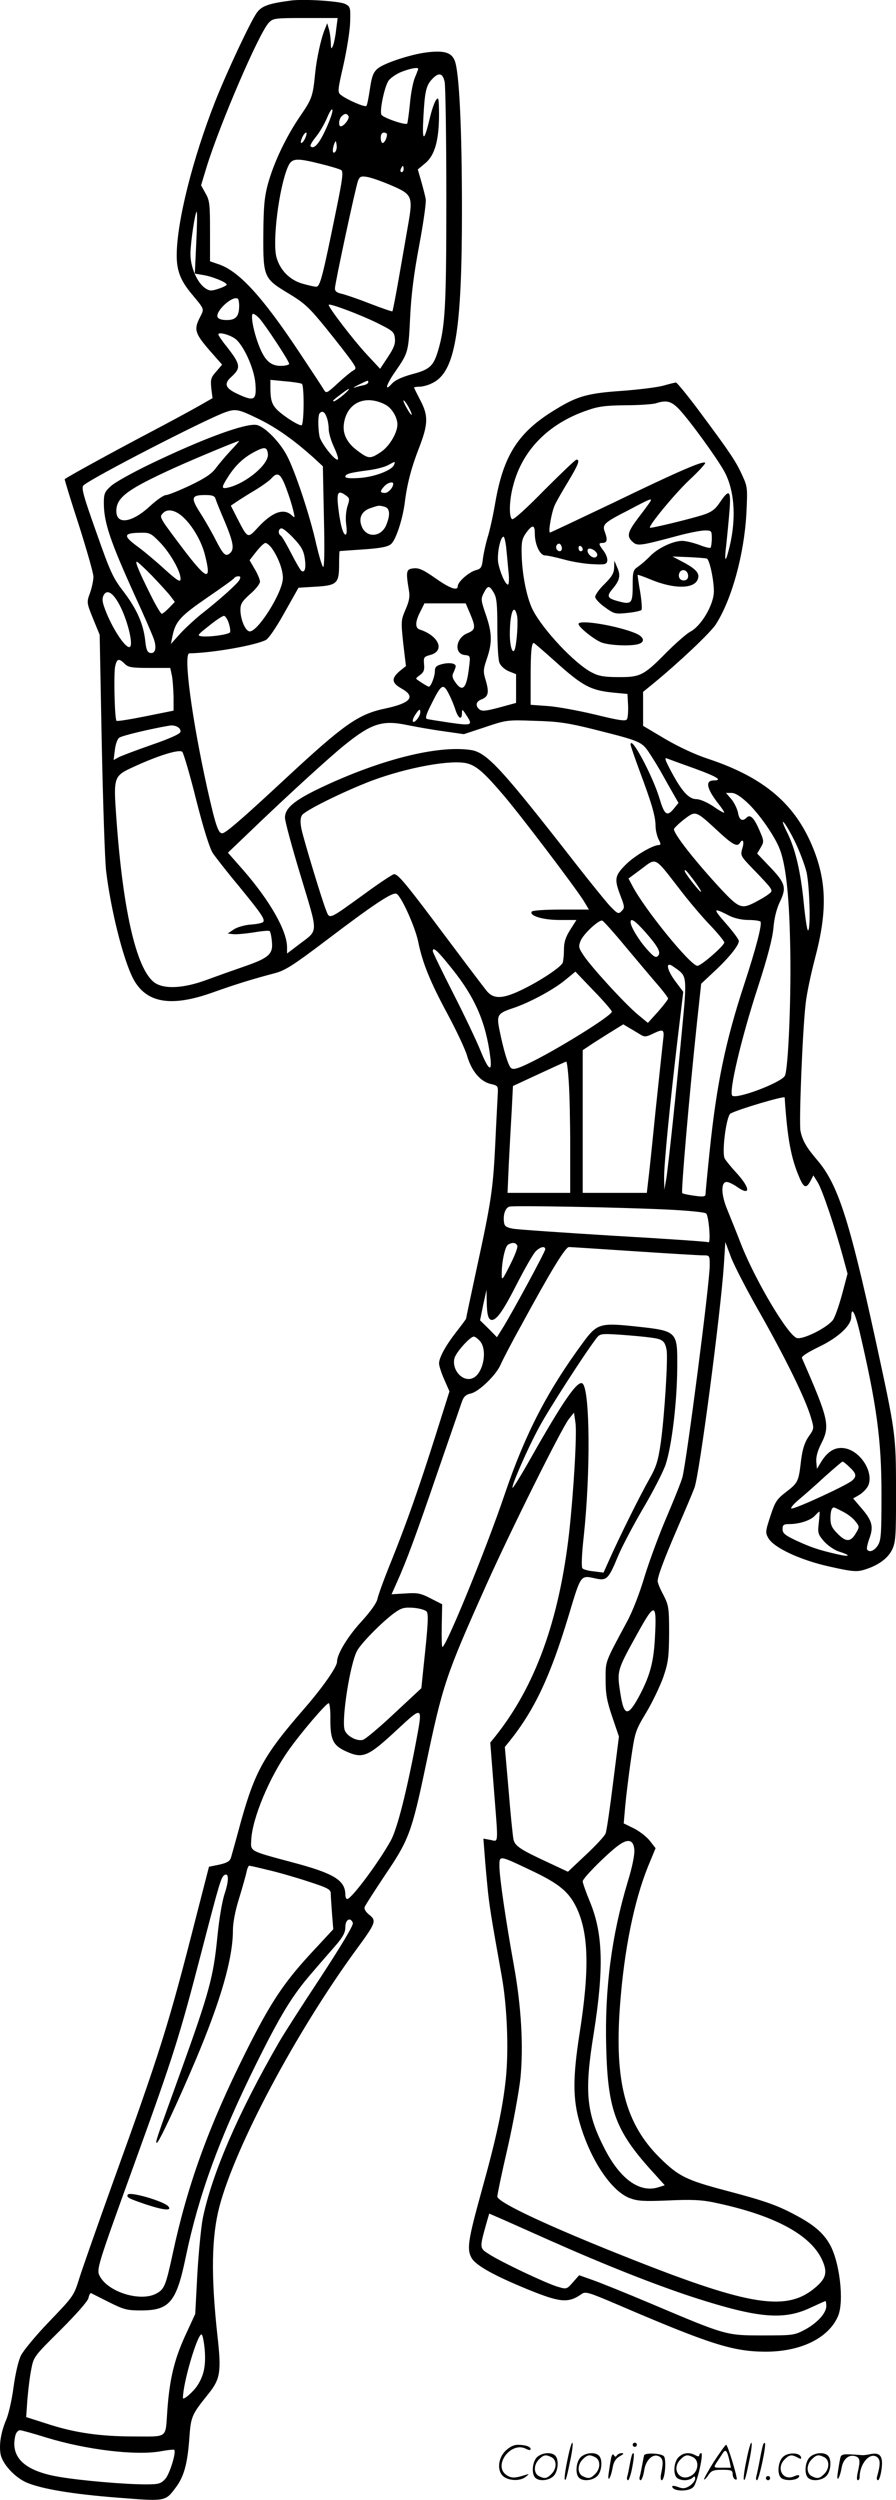 <svg version="1.0" xmlns="http://www.w3.org/2000/svg"
  viewBox="0 0 430.345 1200.063"
 preserveAspectRatio="xMidYMid meet">
<g transform="translate(-0.128,1200.646) scale(0.1,-0.1)"
fill="#000000" stroke="none">
<path d="M1400 12004 c-106 -14 -140 -25 -164 -57 -28 -36 -145 -285 -201
-427 -109 -277 -185 -580 -185 -740 0 -72 18 -119 68 -180 69 -83 65 -74 42
-120 -28 -56 -22 -75 49 -157 l59 -67 -28 -33 c-26 -29 -28 -38 -24 -80 l6
-48 -63 -36 c-35 -20 -149 -82 -254 -137 -169 -89 -384 -207 -393 -216 -1 -2
29 -101 68 -220 38 -120 70 -231 70 -248 0 -17 -7 -51 -16 -77 -17 -46 -17
-47 14 -124 l32 -78 10 -522 c6 -287 15 -562 21 -612 22 -184 81 -421 129
-515 61 -118 180 -140 380 -69 115 41 193 65 303 94 49 13 90 40 241 154 233
177 321 235 341 227 22 -8 90 -158 105 -231 20 -100 58 -193 140 -345 43 -80
86 -171 95 -203 21 -72 63 -122 112 -134 36 -8 37 -10 35 -48 -1 -22 -7 -130
-12 -240 -11 -221 -19 -275 -91 -606 -27 -125 -49 -230 -49 -232 0 -3 -21 -31
-46 -63 -53 -68 -84 -125 -84 -153 0 -11 11 -46 25 -77 l25 -57 -65 -206 c-81
-256 -140 -424 -216 -613 -33 -81 -62 -161 -65 -178 -4 -19 -34 -61 -77 -108
-66 -72 -117 -156 -117 -193 0 -25 -71 -126 -160 -228 -189 -217 -234 -298
-301 -537 -22 -82 -44 -160 -48 -174 -6 -19 -18 -26 -57 -35 l-49 -10 -63
-245 c-131 -514 -170 -639 -400 -1275 -71 -198 -142 -400 -158 -450 -28 -90
-28 -90 -144 -211 -64 -66 -126 -141 -138 -165 -13 -26 -27 -89 -36 -154 -8
-61 -24 -130 -35 -155 -25 -58 -35 -119 -27 -165 9 -46 64 -107 120 -134 70
-32 224 -58 445 -75 228 -18 226 -18 275 47 40 52 57 113 66 230 8 115 10 119
95 225 54 68 60 104 41 272 -32 292 -29 477 9 623 76 290 369 840 658 1235 94
128 98 138 61 167 -17 14 -25 28 -21 37 3 9 48 78 99 155 112 165 127 204 193
518 83 396 96 435 292 873 117 261 363 755 397 797 l24 30 7 -47 c8 -52 -8
-326 -30 -528 -48 -422 -163 -740 -357 -982 l-22 -27 17 -218 c22 -281 24
-257 -17 -249 l-33 6 4 -52 c2 -29 8 -102 14 -163 9 -101 19 -160 70 -445 26
-145 34 -350 20 -490 -15 -145 -47 -292 -117 -543 -66 -239 -72 -280 -46 -323
23 -35 107 -82 268 -148 157 -64 195 -67 259 -22 18 13 34 8 170 -50 445 -191
555 -226 710 -227 170 -1 305 64 351 170 31 70 8 266 -41 348 -31 54 -79 94
-167 140 -86 46 -147 67 -329 115 -193 51 -229 69 -320 159 -164 163 -217 367
-190 728 20 270 68 504 135 670 l36 87 -28 36 c-15 19 -50 46 -76 59 l-49 24
7 81 c4 45 16 144 27 221 20 137 21 142 74 230 30 50 66 126 82 170 24 71 27
95 28 210 0 124 -2 134 -27 184 -16 29 -28 59 -28 67 0 23 30 104 97 259 36
83 72 168 80 190 24 66 125 833 141 1069 l7 110 28 -75 c16 -41 80 -165 144
-276 120 -213 213 -402 239 -491 16 -53 16 -54 -11 -92 -19 -28 -29 -59 -36
-112 -12 -104 -14 -109 -71 -153 -47 -36 -54 -48 -77 -118 -24 -73 -24 -79 -9
-105 27 -46 153 -105 293 -136 102 -23 129 -26 161 -17 68 19 118 54 139 96
18 37 20 60 20 285 -1 275 -1 275 -101 735 -125 571 -179 738 -279 854 -51 60
-69 91 -79 138 -8 37 10 489 25 613 5 47 26 145 45 217 58 219 56 363 -7 522
-85 215 -235 344 -505 434 -62 20 -143 58 -208 96 l-106 63 0 82 0 81 49 40
c122 100 275 244 301 285 76 119 135 334 146 529 6 124 6 130 -19 184 -31 69
-59 110 -200 300 -60 81 -114 147 -119 147 -5 0 -33 -7 -61 -15 -29 -8 -118
-19 -199 -25 -161 -11 -213 -25 -313 -86 -183 -109 -255 -220 -295 -451 -11
-65 -28 -140 -37 -167 -8 -27 -18 -71 -22 -99 -5 -45 -9 -51 -35 -58 -33 -9
-86 -56 -86 -76 0 -25 -37 -12 -108 38 -57 40 -79 50 -104 47 -36 -3 -38 -14
-23 -104 6 -31 2 -52 -16 -94 -22 -51 -22 -57 -11 -162 l13 -109 -31 -25 c-40
-35 -38 -56 10 -83 70 -39 44 -70 -79 -96 -129 -27 -198 -76 -476 -334 -185
-172 -270 -247 -298 -262 -25 -14 -37 20 -81 216 -74 335 -115 645 -85 645
111 2 316 38 367 64 14 7 51 62 90 132 l67 119 83 5 c102 6 112 16 112 107 0
35 1 63 3 64 1 0 53 4 115 8 86 6 117 13 132 26 23 21 54 115 65 195 11 93 33
175 70 269 43 112 44 152 5 226 -16 31 -30 59 -30 61 0 2 12 4 26 4 14 0 42 7
61 17 110 52 143 243 143 828 0 398 -13 669 -35 721 -16 39 -51 49 -134 39
-79 -10 -206 -52 -236 -78 -21 -18 -28 -37 -37 -97 -6 -41 -13 -78 -17 -82 -7
-8 -94 30 -123 53 -16 13 -15 22 13 144 16 72 31 164 32 205 2 72 1 75 -25 88
-28 13 -195 24 -258 16z m216 -138 c-3 -30 -10 -65 -15 -78 -9 -20 -10 -19
-11 17 -1 22 -5 51 -10 65 l-7 25 -12 -30 c-18 -43 -39 -140 -46 -210 -11
-111 -15 -123 -72 -206 -69 -101 -127 -224 -155 -326 -17 -63 -21 -110 -22
-243 -1 -205 2 -211 124 -284 74 -45 96 -65 178 -166 51 -63 105 -133 120
-154 26 -38 26 -39 7 -50 -10 -6 -43 -33 -73 -61 -51 -47 -54 -48 -65 -30 -6
11 -60 93 -120 183 -178 268 -291 390 -389 421 l-38 13 0 144 c0 131 -2 149
-22 183 l-21 38 27 89 c65 209 251 641 298 691 21 22 28 23 176 23 l155 0 -7
-54z m394 -190 c0 -2 -7 -21 -16 -42 -9 -21 -20 -78 -24 -127 -5 -49 -11 -91
-13 -94 -9 -9 -118 29 -124 43 -9 23 16 137 35 164 11 14 39 33 63 42 41 16
79 23 79 14z m127 -63 c4 -21 8 -270 8 -553 0 -523 -5 -620 -40 -738 -22 -73
-40 -90 -125 -112 -50 -14 -82 -29 -97 -46 -38 -42 -26 -2 17 59 62 90 63 93
71 257 5 109 18 213 44 350 20 107 34 206 31 220 -2 14 -12 52 -21 84 l-17 59
37 31 c45 38 65 110 65 236 -1 74 -2 83 -14 67 -8 -10 -22 -51 -31 -90 -28
-117 -37 -113 -30 11 7 123 13 150 45 182 30 30 48 25 57 -17z m-571 -227
c-32 -70 -57 -98 -73 -82 -4 3 8 24 26 46 18 22 42 64 54 93 13 30 23 45 25
35 2 -9 -13 -51 -32 -92z m109 63 c7 -11 -22 -49 -37 -49 -12 0 -10 34 4 48
15 15 25 15 33 1z m-207 -104 c-6 -14 -15 -25 -19 -25 -5 0 -3 11 3 25 6 14
15 25 19 25 5 0 3 -11 -3 -25z m392 16 c0 -17 -12 -41 -21 -41 -5 0 -9 11 -9
25 0 16 6 25 15 25 8 0 15 -4 15 -9z m-249 -84 c-13 -13 -15 11 -4 40 7 16 8
15 11 -6 2 -13 -1 -28 -7 -34z m-67 -58 c45 -11 88 -24 96 -29 11 -7 7 -41
-24 -192 -65 -319 -77 -368 -96 -368 -9 0 -39 7 -67 15 -61 18 -107 65 -124
127 -20 75 12 331 54 431 19 45 38 47 161 16z m396 -24 c0 -8 -4 -15 -10 -15
-5 0 -7 7 -4 15 4 8 8 15 10 15 2 0 4 -7 4 -15z m-63 -77 c106 -45 109 -53 83
-199 -11 -63 -31 -179 -45 -258 -14 -80 -27 -146 -29 -149 -2 -2 -51 15 -108
37 -56 22 -118 43 -135 47 -24 5 -33 12 -33 26 0 24 99 485 111 517 8 20 14
23 44 18 19 -3 70 -21 112 -39z m-933 -276 l-7 -149 41 -7 c44 -7 112 -35 112
-46 0 -4 -18 -13 -40 -20 -34 -11 -42 -11 -63 3 -39 26 -72 103 -71 167 1 59
23 200 30 200 3 0 2 -67 -2 -148z m206 -303 c0 -51 -16 -69 -59 -69 -25 0 -41
5 -45 15 -10 28 71 103 97 88 4 -2 7 -18 7 -34z m665 -84 c74 -37 80 -42 83
-74 3 -25 -6 -47 -34 -89 l-37 -56 -67 72 c-62 67 -180 221 -180 235 0 10 150
-46 235 -88z m-568 23 c29 -32 143 -205 143 -218 0 -5 -18 -10 -40 -10 -51 0
-80 28 -109 108 -25 68 -37 142 -24 142 5 0 19 -10 30 -22z m-117 -97 c40 -29
92 -142 98 -216 6 -80 -5 -87 -83 -51 -61 28 -70 49 -34 82 49 44 47 60 -22
148 -22 27 -39 53 -39 57 0 13 51 0 80 -20z m321 -217 c12 -7 11 -191 -1 -199
-5 -3 -39 14 -74 39 -67 48 -76 66 -76 144 l0 35 71 -7 c39 -3 75 -9 80 -12z
m319 7 c0 -5 -10 -11 -22 -14 -13 -2 -32 -7 -43 -11 -11 -3 -2 3 20 14 47 23
45 22 45 11z m-120 -61 c-19 -16 -39 -29 -44 -30 -11 0 -5 6 38 38 42 32 46
27 6 -8z m202 -46 c31 -16 58 -61 58 -95 0 -41 -39 -106 -80 -133 -50 -33 -58
-33 -108 4 -53 38 -76 82 -69 132 14 101 102 142 199 92z m114 -16 c23 -45 12
-43 -13 3 -12 21 -17 37 -12 33 5 -3 16 -19 25 -36z m1296 -5 c53 -56 192
-248 222 -307 49 -96 54 -238 15 -379 -15 -56 -19 -42 -9 38 4 39 11 110 15
159 8 101 -1 108 -48 38 -20 -30 -39 -44 -75 -56 -57 -19 -255 -67 -259 -63
-8 9 119 163 189 229 45 42 80 80 76 83 -10 10 -127 -40 -441 -192 -164 -78
-301 -143 -304 -143 -10 0 8 102 24 134 8 17 37 68 64 112 49 82 57 104 39
104 -5 0 -74 -66 -154 -146 -85 -87 -148 -144 -155 -140 -16 10 -14 92 5 161
43 168 167 296 351 360 56 20 89 25 188 26 66 0 131 5 145 9 52 17 75 11 112
-27z m-2018 -48 c86 -42 169 -101 266 -188 l42 -39 5 -246 c4 -162 2 -244 -4
-237 -6 6 -20 55 -33 110 -30 136 -102 352 -141 425 -35 66 -104 136 -143 146
-50 12 -258 -64 -521 -191 -82 -40 -165 -86 -182 -103 -29 -26 -33 -37 -33
-79 0 -94 29 -181 150 -448 43 -93 83 -186 90 -206 15 -43 7 -72 -17 -67 -14
2 -20 17 -24 58 -9 82 -41 153 -104 236 -51 66 -64 94 -131 285 -62 174 -73
214 -62 225 35 34 591 320 683 352 49 17 63 14 159 -33z m326 9 c6 -14 10 -40
10 -57 0 -18 11 -56 25 -86 14 -30 23 -57 19 -60 -11 -11 -81 78 -88 110 -8
41 -8 104 1 112 12 13 24 7 33 -19z m-461 -161 c-25 -27 -57 -65 -72 -85 -20
-27 -52 -48 -123 -82 -53 -25 -105 -46 -115 -46 -11 0 -46 -24 -78 -54 -87
-80 -161 -90 -161 -23 0 66 54 105 280 208 109 49 300 128 310 129 2 0 -16
-21 -41 -47z m179 -16 c6 -48 -103 -140 -190 -161 -35 -8 -35 -1 1 55 35 54
74 90 126 117 48 25 59 23 63 -11z m606 -52 c-10 -26 -93 -58 -165 -63 -47 -3
-69 -1 -69 6 0 13 19 19 111 31 37 5 80 16 95 25 36 19 34 19 28 1z m-526 -92
c19 -48 35 -96 45 -141 5 -22 4 -23 -12 -8 -38 34 -93 14 -161 -60 -50 -54
-48 -55 -101 48 l-29 57 28 19 c15 10 54 35 88 55 33 20 68 45 79 57 27 30 41
25 63 -27z m522 1 c0 -18 -24 -44 -40 -44 -24 0 -25 8 -3 32 15 17 43 25 43
12z m-226 -57 c17 -12 17 -18 6 -51 -7 -24 -10 -57 -6 -87 4 -30 3 -49 -3 -49
-13 0 -27 56 -36 138 -7 67 1 77 39 49z m-628 -14 c3 -10 23 -60 45 -111 42
-101 47 -133 24 -152 -20 -17 -31 -7 -67 63 -17 34 -50 92 -73 128 -49 76 -46
89 22 89 33 0 45 -4 49 -17z m2088 -15 c-4 -7 -29 -41 -56 -76 -53 -70 -58
-90 -28 -117 23 -21 36 -19 219 30 52 14 110 25 128 25 32 0 33 -2 33 -38 0
-21 -3 -41 -6 -45 -3 -3 -28 3 -55 14 -28 10 -64 19 -82 19 -44 -1 -115 -34
-153 -73 -17 -18 -43 -40 -57 -50 -25 -17 -27 -23 -27 -93 0 -85 -6 -91 -69
-74 -53 14 -58 24 -27 60 34 41 39 63 22 102 l-14 33 -1 -34 c-1 -26 -11 -43
-46 -78 -25 -24 -45 -52 -45 -62 0 -9 21 -32 47 -50 44 -32 50 -33 107 -27 33
3 64 10 68 14 4 4 1 44 -6 87 -8 44 -13 81 -12 82 1 1 31 -9 66 -24 105 -43
198 -44 220 -3 16 30 -1 52 -64 86 l-55 29 77 -3 c42 -2 82 -5 88 -7 13 -4 34
-102 34 -157 0 -64 -61 -168 -115 -195 -16 -9 -67 -53 -113 -99 -109 -111
-126 -119 -232 -118 -66 0 -94 5 -126 22 -82 42 -235 205 -284 301 -28 56 -50
163 -53 259 -2 67 1 81 21 110 30 41 42 41 42 -3 0 -53 25 -105 49 -105 12 0
53 -9 93 -20 40 -11 102 -21 138 -22 56 -3 65 -1 68 16 2 10 -5 31 -17 47 -25
33 -26 39 -7 39 23 0 26 14 14 48 -16 41 -10 47 115 111 104 55 112 58 101 39z
m-1276 -24 c26 -7 29 -38 8 -89 -24 -56 -90 -62 -115 -11 -20 42 -5 78 39 93
42 14 40 14 68 7z m-965 -52 c44 -42 85 -112 102 -177 33 -129 13 -126 -94 13
-45 59 -91 121 -102 138 -18 30 -19 33 -3 49 22 21 60 12 97 -23z m530 -101
c35 -37 47 -59 52 -94 7 -47 1 -72 -16 -61 -5 3 -27 41 -49 84 -22 43 -44 81
-50 85 -15 9 -12 35 4 35 7 0 34 -22 59 -49z m-639 -23 c51 -55 100 -145 94
-175 -2 -12 -21 1 -74 49 -39 36 -96 84 -127 107 -77 56 -75 69 12 70 42 1 49
-3 95 -51z m1660 -35 c4 -38 8 -89 11 -115 2 -27 0 -48 -4 -48 -13 0 -39 61
-47 106 -6 42 10 124 26 124 4 0 11 -30 14 -67z m-1126 10 c30 -43 52 -102 52
-141 0 -70 -127 -270 -163 -256 -20 7 -41 60 -41 103 0 28 8 41 47 76 26 22
47 49 47 59 0 9 -11 37 -25 60 l-25 43 32 41 c18 23 38 42 44 42 7 0 21 -12
32 -27z m1392 1 c0 -16 -16 -19 -25 -4 -8 13 4 32 16 25 5 -4 9 -13 9 -21z
m100 -5 c0 -5 -4 -9 -10 -9 -5 0 -10 7 -10 16 0 8 5 12 10 9 6 -3 10 -10 10
-16z m70 -26 c0 -7 -6 -13 -14 -13 -18 0 -39 26 -31 39 8 13 45 -9 45 -26z
m-2139 -100 c36 -38 76 -81 88 -97 l22 -29 -28 -29 c-15 -15 -30 -28 -35 -28
-4 0 -28 39 -52 88 -55 110 -77 162 -68 162 4 0 37 -30 73 -67z m2573 11 c7
-19 -1 -34 -19 -34 -18 0 -28 17 -21 35 7 20 32 19 40 -1z m-2153 -32 c-10
-19 -100 -99 -186 -166 -27 -22 -71 -62 -97 -90 l-46 -51 9 44 c15 66 38 91
169 181 66 45 123 86 126 91 3 5 12 9 20 9 11 0 12 -4 5 -18z m1222 -61 c14
-24 17 -55 17 -169 0 -78 4 -152 10 -167 6 -15 24 -32 45 -41 l35 -14 0 -69 0
-69 -81 -22 c-63 -17 -83 -19 -95 -9 -21 17 -17 38 10 48 33 13 37 33 21 89
-14 45 -13 54 5 107 26 77 25 122 -5 210 -24 70 -25 76 -10 105 19 37 26 38
48 1z m-1804 -47 c43 -73 78 -214 53 -214 -23 0 -85 97 -116 181 -14 37 -15
51 -7 68 15 28 41 15 70 -35z m1690 -53 c28 -67 27 -78 -14 -95 -55 -23 -64
-98 -12 -104 28 -3 28 -4 21 -60 -12 -104 -32 -122 -69 -66 -12 18 -13 29 -5
43 5 11 10 24 10 29 0 15 -32 19 -67 10 -26 -7 -33 -14 -33 -33 0 -26 -19 -75
-29 -75 -5 0 -44 24 -60 37 -3 2 5 11 18 19 17 13 22 24 19 52 -3 33 0 36 29
44 73 19 43 92 -49 122 -24 7 -23 38 2 86 l20 40 99 0 99 0 21 -49z m225 -7
c7 -25 0 -133 -10 -164 -10 -29 -24 13 -24 71 0 100 19 153 34 93z m-1384 -39
c6 -19 9 -39 6 -44 -7 -11 -101 -24 -137 -19 -22 3 -19 7 36 50 33 27 65 48
72 48 6 0 17 -16 23 -35z m1577 -192 c123 -110 162 -130 265 -141 l73 -7 3
-55 c1 -30 -1 -61 -6 -67 -6 -10 -42 -4 -152 23 -80 19 -182 38 -227 41 l-83
6 0 133 c0 117 4 164 15 164 2 0 52 -43 112 -97z m-2077 -3 c17 -17 33 -20
120 -20 l99 0 8 -37 c4 -21 7 -67 8 -103 l0 -65 -134 -27 c-74 -15 -137 -25
-140 -22 -9 8 -14 220 -7 259 8 40 18 43 46 15z m1558 -147 c11 -21 25 -55 31
-75 14 -42 31 -50 31 -15 0 20 2 20 20 -8 34 -51 29 -53 -77 -38 -54 8 -104
16 -111 18 -9 3 -4 22 19 67 51 103 59 107 87 51z m-138 -86 c0 -18 -27 -53
-35 -45 -4 3 1 18 10 32 19 29 25 32 25 13z m830 -81 c230 -58 234 -59 273
-119 19 -29 46 -73 60 -99 15 -27 38 -68 52 -92 l25 -44 -21 -26 c-33 -41 -46
-33 -69 44 -33 111 -140 311 -140 262 0 -6 21 -66 46 -134 55 -147 74 -211 74
-258 0 -19 7 -47 14 -62 11 -20 12 -28 3 -28 -30 0 -117 -51 -160 -94 -54 -54
-56 -70 -25 -151 20 -52 20 -57 5 -72 -15 -16 -19 -14 -56 24 -21 23 -94 113
-162 200 -361 463 -429 537 -506 549 -160 24 -436 -46 -721 -181 -128 -61
-172 -98 -172 -144 0 -17 34 -143 76 -281 85 -283 86 -255 -8 -327 l-58 -44 0
30 c0 79 -82 223 -210 370 l-74 84 90 86 c176 170 400 375 473 433 128 103
181 119 302 93 40 -8 118 -22 171 -29 l97 -14 103 34 c101 34 105 35 238 30
113 -3 159 -10 280 -40z m-1982 -13 c-2 -10 -51 -32 -138 -62 -74 -26 -146
-53 -159 -60 l-24 -13 6 48 c3 27 12 53 21 59 13 10 152 43 241 58 28 5 57
-11 53 -30z m76 -328 c35 -138 65 -233 80 -255 13 -19 69 -91 125 -158 107
-131 125 -157 117 -171 -3 -5 -30 -11 -60 -13 -30 -2 -67 -13 -83 -24 l-28
-19 25 -3 c14 -2 58 2 98 8 40 7 75 10 78 7 4 -3 9 -25 11 -49 7 -61 -13 -80
-132 -121 -55 -19 -139 -49 -188 -67 -100 -36 -185 -42 -233 -17 -92 47 -161
333 -194 798 -14 197 -13 200 83 244 119 55 220 86 234 72 6 -7 37 -111 67
-232z m2394 152 c107 -39 136 -57 92 -57 -43 0 -35 -39 21 -111 16 -20 29 -40
29 -43 0 -4 -24 9 -52 29 -30 20 -65 35 -81 35 -37 0 -70 36 -121 131 -31 58
-35 71 -20 64 10 -4 70 -26 132 -48z m-1090 24 c44 -13 80 -45 169 -149 81
-94 344 -441 387 -509 l26 -43 -134 0 c-75 0 -137 -4 -141 -10 -12 -20 54 -40
134 -40 l81 0 -30 -47 c-22 -35 -30 -59 -30 -94 0 -26 -3 -55 -6 -64 -9 -22
-109 -88 -196 -130 -95 -46 -138 -46 -172 -2 -35 45 -118 155 -258 342 -132
175 -166 215 -184 215 -6 0 -70 -42 -141 -94 -177 -128 -168 -124 -186 -78
-21 53 -104 328 -117 385 -7 34 -7 54 1 69 12 22 196 113 334 166 174 65 388
104 463 83z m1343 -188 c54 -50 127 -154 153 -217 30 -71 47 -217 52 -446 7
-242 -8 -616 -25 -648 -17 -32 -226 -112 -252 -96 -20 12 43 278 122 520 48
148 70 234 75 285 4 49 15 92 31 126 33 68 27 90 -49 169 l-60 63 17 29 c16
27 16 31 -5 80 -26 61 -45 81 -62 64 -21 -21 -36 -13 -42 23 -4 19 -18 48 -32
65 l-26 30 27 0 c17 0 43 -16 76 -47z m-144 -134 c72 -67 95 -80 108 -59 14
23 22 7 12 -25 -10 -35 -10 -37 49 -98 101 -105 101 -105 78 -122 -10 -9 -41
-27 -68 -41 -62 -32 -76 -27 -158 60 -131 141 -238 278 -229 294 5 8 28 30 52
48 52 39 52 39 156 -57z m372 -52 c22 -45 47 -111 56 -147 15 -68 21 -280 7
-280 -4 0 -13 58 -20 129 -15 154 -41 265 -82 345 -16 32 -23 53 -16 46 8 -6
33 -48 55 -93z m-555 -227 c44 -58 111 -137 149 -176 37 -39 67 -76 67 -82 0
-15 -111 -112 -129 -112 -33 0 -257 275 -314 387 l-17 32 62 46 c73 55 61 61
182 -95z m70 40 c21 -28 37 -53 34 -55 -4 -4 -78 90 -78 100 0 11 7 4 44 -45z
m173 -171 c23 -11 58 -19 90 -19 28 0 54 -4 57 -8 8 -14 -21 -126 -79 -303
-90 -274 -132 -479 -165 -796 -11 -106 -20 -200 -20 -208 0 -13 -9 -15 -52 -9
-29 4 -56 9 -60 13 -6 6 32 451 71 820 l20 185 64 60 c69 64 117 124 117 145
0 7 -25 41 -55 76 -73 83 -72 87 12 44z m-499 -150 c57 -68 126 -150 153 -181
27 -31 49 -61 49 -65 0 -5 -22 -33 -48 -63 l-49 -54 -47 39 c-59 48 -224 228
-261 284 -25 37 -26 44 -15 71 14 34 88 102 104 97 6 -2 57 -59 114 -128z m90
76 c64 -73 80 -101 63 -118 -10 -10 -21 -3 -53 33 -39 44 -78 108 -78 130 0
21 20 8 68 -45z m-925 -180 c110 -137 162 -257 183 -422 10 -78 -8 -66 -47 30
-18 45 -77 169 -131 275 -54 106 -98 197 -98 202 0 24 22 4 93 -85z m1088 -7
c37 -30 39 -47 18 -264 -27 -291 -68 -679 -78 -739 l-9 -50 -1 55 c-1 64 27
348 65 670 l27 225 -36 48 c-40 53 -51 96 -19 78 9 -6 24 -16 33 -23z m-321
-198 c0 -20 -277 -191 -405 -251 -50 -24 -69 -28 -79 -20 -14 12 -36 85 -56
184 -14 70 -9 79 63 103 77 25 195 88 252 135 l50 41 87 -91 c49 -50 88 -96
88 -101z m137 -110 c19 -12 27 -12 58 3 54 26 58 23 51 -31 -3 -26 -19 -178
-36 -337 -16 -160 -32 -314 -36 -342 l-6 -53 -154 0 -154 0 0 343 0 342 33 22
c17 12 61 39 97 62 l65 40 30 -18 c16 -9 40 -24 52 -31z m-344 -227 c4 -54 7
-196 7 -315 l0 -218 -151 0 -150 0 6 138 c4 75 10 191 14 256 l6 119 125 58
c69 32 128 59 131 59 3 0 9 -44 12 -97z m1037 -75 c13 -197 30 -290 71 -385
21 -50 33 -53 53 -16 l14 27 21 -34 c22 -36 82 -214 121 -357 l22 -81 -26 -98
c-15 -55 -34 -110 -44 -124 -26 -36 -142 -95 -173 -87 -42 11 -199 274 -269
452 -21 55 -51 128 -65 163 -32 76 -32 139 0 134 11 -2 32 -13 46 -23 65 -46
65 -8 1 63 -27 29 -54 62 -60 73 -15 29 8 205 28 216 42 22 260 86 260 77z
m-566 -538 c104 -5 183 -13 189 -19 13 -13 23 -146 11 -138 -5 3 -209 17 -454
31 -245 15 -463 30 -485 34 -32 6 -41 12 -43 31 -5 36 6 69 26 75 22 6 523 -3
756 -14z m-718 -174 c3 -8 -13 -49 -35 -92 -37 -74 -40 -77 -40 -44 0 60 16
132 30 141 21 13 39 11 45 -5z m134 -17 c0 -12 -160 -307 -205 -379 l-27 -43
-40 41 -41 40 15 74 16 73 1 -57 c1 -65 8 -88 25 -88 23 0 55 45 121 175 37
72 76 140 88 153 22 23 47 29 47 11z m425 -9 c165 -11 315 -20 333 -20 32 0
32 0 32 -49 0 -84 -110 -932 -131 -1016 -6 -22 -40 -107 -75 -189 -36 -83 -83
-211 -106 -285 -24 -81 -58 -170 -86 -221 -107 -199 -102 -186 -102 -277 0
-69 6 -102 32 -179 l32 -94 -28 -221 c-15 -122 -31 -232 -36 -244 -4 -12 -47
-58 -95 -103 l-86 -81 -96 45 c-134 62 -160 79 -166 113 -3 16 -14 121 -23
235 l-18 206 22 27 c121 151 196 311 284 602 60 200 57 196 129 180 54 -12 63
-4 109 108 18 43 72 146 120 228 49 83 97 177 108 210 30 89 55 301 56 463 1
183 5 179 -221 203 -148 15 -167 9 -231 -79 -171 -232 -277 -436 -376 -727
-88 -261 -282 -735 -300 -735 -3 0 -4 46 -3 103 l2 102 -55 28 c-48 25 -63 28
-121 24 l-67 -4 25 56 c47 104 95 235 198 536 57 165 109 315 115 333 9 25 20
34 43 39 38 8 122 89 143 139 8 19 53 106 101 192 143 263 210 372 227 372 6
0 146 -9 311 -20z m1084 -382 c83 -355 106 -524 106 -783 0 -195 -2 -224 -18
-248 -17 -26 -41 -35 -51 -19 -3 5 2 28 11 53 21 57 13 86 -38 145 l-40 47 31
18 c17 11 35 30 41 43 27 59 -28 155 -100 177 -49 14 -89 -5 -123 -58 l-23
-38 -3 34 c-2 23 6 53 24 88 43 85 36 115 -93 410 -3 8 27 27 80 53 93 44 157
103 157 145 0 53 18 21 39 -67z m-1000 -33 c55 -7 66 -16 74 -60 7 -40 -10
-314 -28 -444 -13 -88 -21 -115 -55 -175 -45 -79 -142 -275 -189 -380 l-31
-69 -46 6 c-25 2 -50 9 -55 14 -6 6 -4 63 6 154 33 307 30 698 -5 733 -22 22
-95 -84 -252 -362 -44 -78 -83 -141 -85 -138 -7 7 73 191 130 295 43 80 212
343 272 422 18 23 21 24 116 18 55 -4 121 -10 148 -14z m-823 -16 c38 -42 17
-155 -33 -178 -48 -22 -103 38 -89 95 7 28 75 104 93 104 6 0 18 -9 29 -21z
m1776 -606 c33 -31 35 -44 11 -65 -29 -24 -283 -141 -291 -133 -4 4 13 23 38
44 24 20 80 69 123 109 44 39 82 72 85 72 3 0 19 -12 34 -27z m-33 -213 c22
-11 49 -31 60 -46 21 -26 21 -28 3 -58 -25 -43 -47 -43 -87 -3 -28 28 -35 43
-35 74 0 35 6 53 17 53 2 0 21 -9 42 -20z m-115 -53 c-6 -50 -4 -56 25 -90 18
-20 49 -41 69 -48 64 -20 58 -29 -9 -13 -87 20 -122 32 -196 66 -52 25 -63 34
-63 54 0 20 5 24 33 24 48 0 102 18 122 40 10 11 20 20 22 20 2 0 0 -24 -3
-53z m-1883 -428 c9 -14 6 -64 -15 -260 l-11 -107 -130 -121 c-71 -67 -139
-124 -151 -127 -31 -8 -81 21 -88 50 -14 55 27 315 60 377 18 35 120 139 179
182 35 25 47 28 93 25 31 -3 58 -11 63 -19z m1096 -123 c-6 -116 -23 -180 -70
-271 -60 -114 -79 -112 -97 8 -16 103 -14 107 82 280 85 154 94 152 85 -17z
m-1559 -396 c0 -95 13 -123 75 -151 82 -37 105 -27 248 106 122 113 121 113
89 -58 -46 -243 -91 -421 -122 -477 -59 -106 -189 -280 -209 -280 -5 0 -9 9
-9 20 0 70 -54 103 -254 156 -209 56 -201 52 -198 108 5 104 88 302 180 431
60 85 180 225 192 225 5 0 9 -36 8 -80z m1460 -623 c2 -24 -10 -84 -32 -155
-77 -257 -111 -513 -103 -797 8 -305 46 -403 236 -609 l45 -50 -28 -9 c-90
-30 -184 36 -259 181 -90 174 -100 275 -54 557 49 310 45 479 -18 631 -19 46
-35 91 -35 99 0 16 130 145 178 177 43 29 66 20 70 -25z m-493 -101 c133 -63
179 -102 216 -179 58 -124 62 -296 14 -602 -33 -211 -33 -316 1 -431 51 -176
151 -326 240 -360 38 -14 66 -16 186 -11 108 5 157 3 215 -9 291 -60 469 -155
524 -279 25 -56 18 -85 -29 -126 -138 -122 -314 -95 -897 136 -387 153 -635
269 -635 297 0 10 22 116 50 236 27 119 54 269 61 332 15 156 4 346 -32 544
-38 211 -69 420 -69 474 0 53 -3 53 155 -22z m-1269 4 c45 -10 132 -35 193
-55 99 -32 111 -39 111 -59 0 -13 3 -56 6 -97 l6 -74 -89 -96 c-147 -157 -209
-249 -334 -499 -177 -355 -278 -635 -348 -962 -34 -156 -40 -172 -81 -193 -76
-39 -229 8 -269 84 -18 32 -14 43 170 552 185 511 212 597 319 1009 86 331 93
354 109 365 22 13 22 -26 2 -87 -13 -38 -27 -122 -36 -213 -19 -189 -38 -261
-173 -636 -124 -343 -126 -349 -117 -349 9 0 100 194 186 397 120 284 179 487
179 623 0 35 11 94 29 151 16 52 32 109 36 127 3 17 10 32 13 32 4 0 44 -9 88
-20z m410 -255 c4 -10 -55 -108 -153 -258 -88 -133 -179 -275 -202 -315 -195
-338 -322 -631 -366 -846 -8 -43 -20 -164 -26 -268 l-10 -190 -49 -106 c-52
-115 -74 -205 -85 -357 -10 -137 6 -125 -159 -125 -166 0 -290 18 -425 63
l-94 30 6 86 c4 47 12 113 19 146 11 58 15 62 139 185 76 76 131 138 135 154
3 15 9 26 13 24 3 -2 42 -21 85 -43 72 -36 87 -40 155 -40 137 0 170 40 215
259 62 296 160 565 336 921 118 238 175 332 269 440 33 39 83 96 111 128 39
45 50 66 50 93 0 36 25 49 36 19z m944 -1523 c277 -123 511 -215 695 -275 307
-99 430 -110 559 -49 37 17 70 32 72 32 2 0 4 -11 4 -24 0 -34 -44 -82 -104
-114 -49 -26 -57 -27 -201 -27 -177 0 -176 0 -533 151 -123 52 -252 104 -287
116 l-62 22 -30 -34 c-30 -34 -31 -34 -74 -21 -54 16 -268 117 -327 155 -48
30 -48 29 -16 144 l15 52 32 -14 c18 -7 133 -59 257 -114z m-1656 -519 c7 -78
-2 -127 -33 -176 -19 -31 -71 -76 -71 -62 0 72 69 305 89 305 5 0 11 -30 15
-67z m-761 -428 c192 -59 432 -88 551 -66 33 6 61 9 64 7 11 -11 -22 -117 -43
-140 -21 -23 -32 -26 -94 -26 -99 0 -310 18 -415 36 -168 28 -238 95 -210 202
4 12 13 22 21 22 8 0 65 -16 126 -35z M2780 9011 c0 -15 71 -72 108 -88 36
-15 144 -20 181 -8 32 10 25 34 -14 51 -89 37 -275 68 -275 45z M615 1471 c-7
-13 2 -18 87 -47 84 -28 127 -32 108 -10 -20 25 -185 73 -195 57z M2726 194
c-10 -47 -15 -88 -12 -91 5 -6 9 7 30 110 7 37 10 67 6 67 -4 0 -15 -39 -24
-86z M3040 270 c0 -5 5 -10 10 -10 6 0 10 5 10 10 0 6 -4 10 -10 10 -5 0 -10
-4 -10 -10z M3586 194 c-10 -47 -15 -88 -12 -91 5 -6 9 7 30 110 7 37 10 67 6
67 -4 0 -15 -39 -24 -86z M3666 269 c-3 -8 -10 -41 -16 -74 -6 -33 -14 -68
-16 -77 -3 -10 -1 -18 3 -18 10 0 46 171 38 178 -2 3 -7 -1 -9 -9z M2429 241
c-38 -38 -41 -101 -7 -125 29 -20 79 -20 104 0 18 14 18 15 1 10 -53 -17 -69
-17 -92 -2 -69 45 21 166 94 126 12 -6 21 -7 21 -1 0 12 -25 21 -62 21 -19 0
-39 -10 -59 -29z M3430 189 c-28 -45 -49 -83 -47 -85 2 -3 12 7 21 21 14 21
24 25 66 25 43 0 50 -3 50 -19 0 -11 5 -23 10 -26 6 -3 10 -3 10 1 0 20 -44
164 -51 164 -4 0 -30 -37 -59 -81z m75 4 l7 -33 -42 0 c-42 0 -42 0 -28 23 8
12 21 32 29 44 15 25 22 18 34 -34z M2580 210 c-22 -22 -27 -79 -8 -98 19 -19
66 -14 88 8 22 22 27 79 8 98 -19 19 -66 14 -88 -8z m71 0 c25 -14 25 -54 -1
-80 -23 -23 -33 -24 -61 -10 -25 14 -25 54 1 80 23 23 33 24 61 10z M2790 210
c-22 -22 -27 -79 -8 -98 19 -19 66 -14 88 8 22 22 27 79 8 98 -19 19 -66 14
-88 -8z m71 0 c25 -14 25 -54 -1 -80 -23 -23 -33 -24 -61 -10 -25 14 -25 54 1
80 23 23 33 24 61 10z M2936 204 c-3 -16 -8 -47 -11 -69 -8 -51 10 -26 19 27
5 27 15 42 34 53 18 10 22 14 10 15 -9 0 -20 -5 -24 -11 -5 -8 -9 -8 -14 1 -5
8 -10 3 -14 -16z M3037 223 c-2 -4 -7 -26 -11 -48 -4 -22 -9 -48 -12 -57 -3
-10 -1 -18 4 -18 4 0 14 28 20 62 11 58 10 81 -1 61z M3095 220 c-1 -3 -5 -23
-9 -45 -4 -22 -9 -48 -12 -57 -3 -10 -1 -18 4 -18 5 0 13 20 17 45 7 53 44 87
74 68 17 -11 19 -28 8 -80 -4 -18 -3 -33 2 -33 16 0 24 99 11 115 -12 14 -87
18 -95 5z M3260 210 c-22 -22 -27 -79 -8 -98 7 -7 24 -12 38 -12 14 0 31 5 38
12 9 9 12 8 12 -5 0 -9 -12 -24 -26 -34 -21 -13 -32 -15 -55 -6 -16 6 -29 8
-29 3 0 -24 81 -27 102 -2 18 19 50 162 37 162 -5 0 -9 -5 -9 -10 0 -7 -6 -7
-19 0 -30 16 -59 12 -81 -10z m71 0 c29 -16 25 -65 -6 -86 -56 -37 -103 28
-55 76 23 23 33 24 61 10z M3761 211 c-23 -23 -28 -80 -9 -99 19 -19 88 -13
88 9 0 5 -11 4 -24 -2 -54 -25 -89 38 -46 81 23 23 33 24 62 9 16 -9 19 -8 16
3 -8 22 -64 22 -87 -1z M3890 210 c-22 -22 -27 -79 -8 -98 19 -19 66 -14 88 8
22 22 27 79 8 98 -19 19 -66 14 -88 -8z m71 0 c25 -14 25 -54 -1 -80 -23 -23
-33 -24 -61 -10 -25 14 -25 54 1 80 23 23 33 24 61 10z M4036 201 c-3 -14 -8
-44 -11 -66 -8 -51 10 -26 19 27 8 41 35 63 66 53 22 -7 24 -21 11 -77 -5 -22
-5 -38 0 -38 5 0 9 6 9 13 0 68 51 125 85 97 15 -13 15 -35 -1 -92 -3 -10 -1
-18 4 -18 6 0 13 23 17 50 9 63 -5 84 -49 76 -17 -4 -35 -6 -41 -6 -101 8
-104 7 -109 -19z M3680 110 c0 -5 5 -10 10 -10 6 0 10 5 10 10 0 6 -4 10 -10
10 -5 0 -10 -4 -10 -10z"/>
</g>
</svg>
